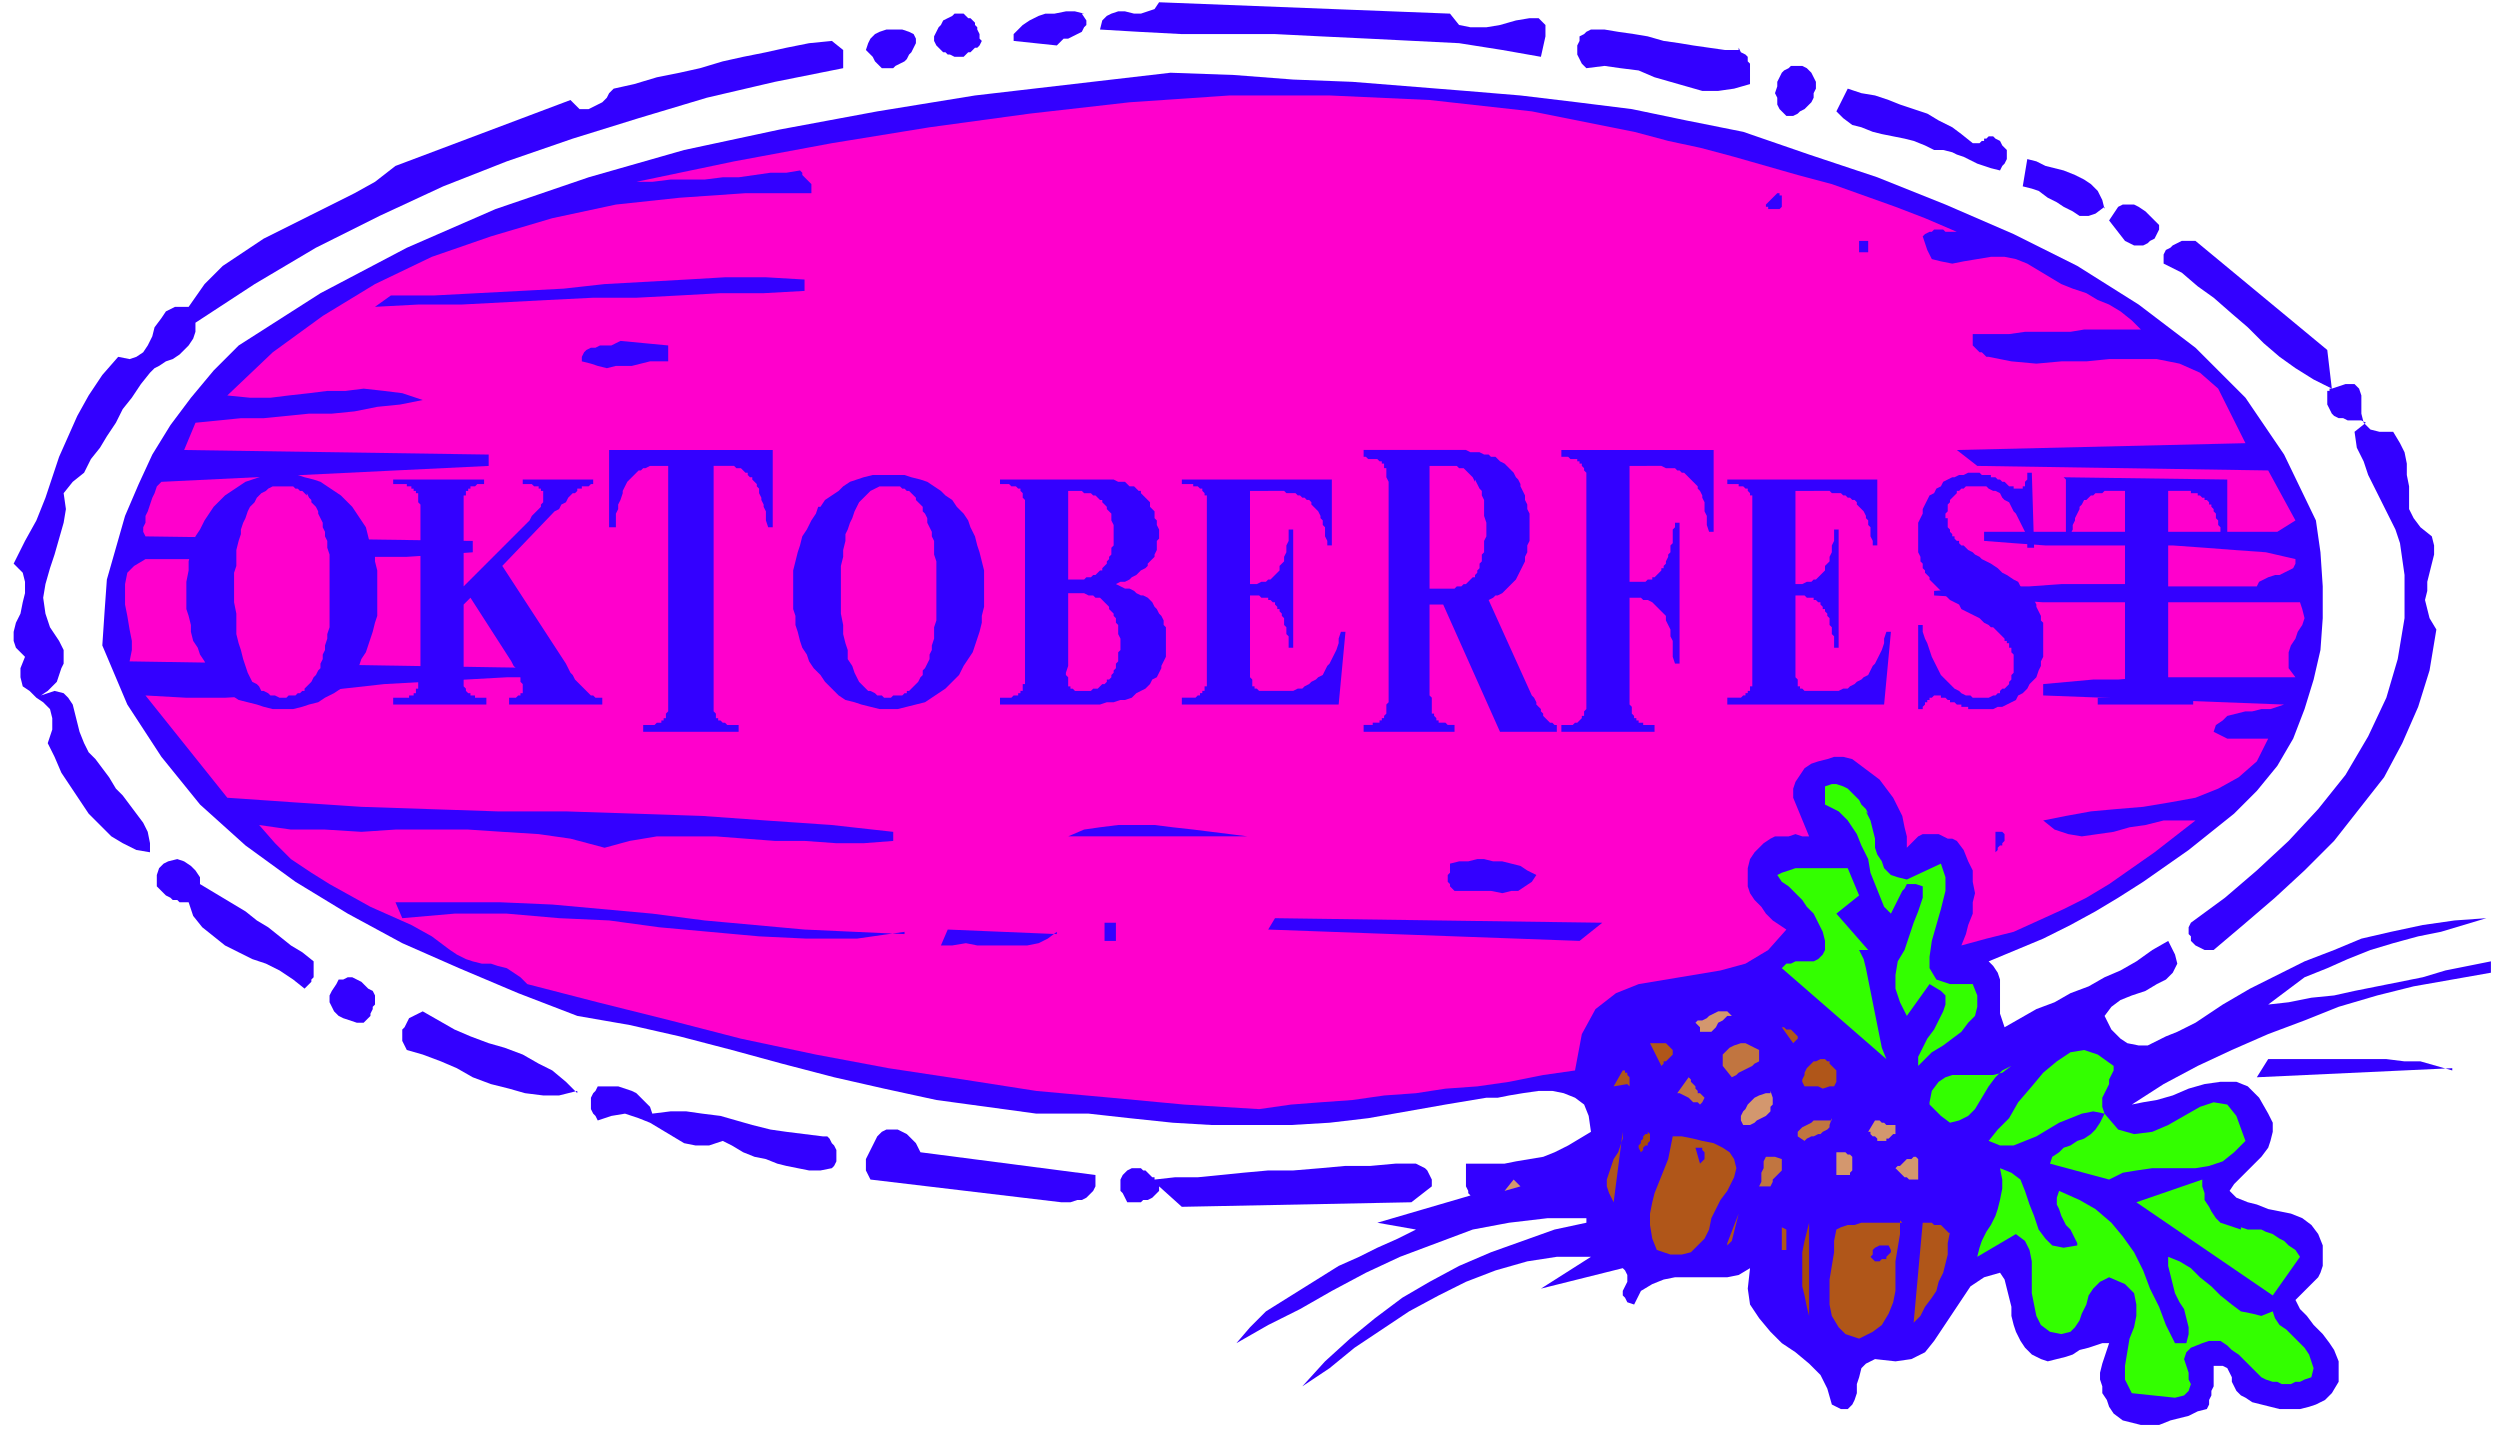 <svg xmlns="http://www.w3.org/2000/svg" fill-rule="evenodd" height="84" preserveAspectRatio="none" stroke-linecap="round" viewBox="0 0 1100 630" width="146.667"><style>.pen1{stroke:none}.brush2{fill:#30f}.brush3{fill:#f0c}.brush4{fill:#3f0}.brush5{fill:#d3976e}.brush6{fill:#b05619}.brush7{fill:#c17540}.brush8{fill:#a84a0a}</style><path class="pen1 brush2" fill-rule="nonzero" d="m638 6 4 5 5 1h7l6-1 7-2 6-1h4l3 3v5l-2 9-17-3-19-3-20-1-20-1-21-1-20-1h-41l-19-1-17-1 1-4 2-2 2-1 3-1h3l4 1h3l3-1 3-1 2-3 128 5zm-207 9v2l1 1-1 2-1 1h-1l-1 1-1 1h-1l-1 1-1 1h-4l-2-1h-1l-1-1h-1l-1-1-1-1-1-1-1-2v-2l1-2 1-2 1-1 1-2 2-1 2-1 1-1h4l1 1 1 1h1l1 1 1 1v1l1 1v1l1 2zm45-9 2 3v2l-1 1-1 2-2 1-2 1-2 1h-2l-2 2-1 1-19-2v-3l2-2 2-2 3-2 4-2 3-1h4l5-1h4l4 1zm-74 9 1 2v2l-1 2-1 2-1 1-1 2-1 1-2 1-2 1-1 1h-5l-1-1-1-1-1-1-1-2-1-1-1-1-1-1 1-3 1-2 2-2 2-1 3-1h7l3 1 2 1zm363 6 1 2 2 1 1 1v2l1 1v9l-7 2-7 1h-7l-7-2-7-2-7-2-7-3-8-1-7-1-8 1-2-2-1-2-1-2v-4l1-2v-2l2-1 1-1 2-1h6l6 1 7 1 6 1 7 2 7 1 6 1 7 1 7 1h6zm-394 0v9l-30 6-30 7-30 9-29 9-29 10-28 11-28 13-28 14-27 16-26 17v4l-1 3-2 3-2 2-2 2-3 2-3 1-3 2-2 1-2 2-4 5-4 6-4 5-3 6-4 6-3 5-4 5-3 6-5 4-4 5 1 7-1 6-2 7-2 7-2 6-2 7-1 6 1 7 2 6 4 6 1 2 1 2v6l-1 2-1 3-1 3-2 2-2 2-3 2 6-2 4 1 2 2 2 3 1 4 1 4 1 4 2 5 2 4 3 3 3 4 3 4 3 5 3 3 3 4 3 4 3 4 2 4 1 5v4l-6-1-6-3-5-3-5-5-5-5-4-6-4-6-4-6-3-7-3-6 2-6v-5l-1-4-3-3-3-2-3-3-3-2-1-4v-4l2-5-4-4-1-3v-4l1-4 2-4 1-5 1-4v-5l-1-4-4-4 5-10 5-9 4-10 3-9 3-9 4-9 4-9 5-9 6-9 7-8 5 1 3-1 3-2 2-3 2-4 1-4 3-4 2-3 4-2h6l7-10 8-8 9-6 9-6 10-5 10-5 10-5 10-5 9-5 9-7 77-29 2 2 2 2h4l2-1 2-1 2-1 2-2 1-2 2-2 9-2 10-3 10-2 9-2 10-3 9-2 10-2 9-2 10-2 10-1 5 4zm427 13 1 2v3l-1 2v2l-1 2-1 1-2 2-2 1-1 1-2 1h-3l-2-2-1-1-1-2v-3l-1-2 1-3v-2l1-2 1-2 1-1 2-1 1-1h5l2 1 1 1 1 1 1 2z"/><path class="pen1 brush2" fill-rule="nonzero" d="m767 58 29 10 30 10 30 12 30 13 28 14 27 17 25 19 22 22 17 25 14 29 2 14 1 15v14l-1 14-3 13-4 13-5 13-7 12-9 11-10 10-10 8-10 8-10 7-10 7-11 7-10 6-11 6-12 6-12 5-12 5 2 2 2 3 1 3v15l1 3 1 3 7-4 7-4 8-3 7-4 8-3 7-4 7-3 7-4 7-5 7-4 3 6 1 4-2 4-3 3-4 2-5 3-6 2-5 2-4 3-3 4 3 6 4 4 3 2 5 1h4l4-2 4-2 5-2 4-2 4-2 12-8 12-7 12-6 12-6 13-5 12-5 13-3 14-3 14-2 14-1-10 3-10 3-10 2-11 3-10 3-10 4-9 4-10 4-8 6-8 6 9-1 10-2 10-1 9-2 10-2 10-2 10-2 10-3 10-2 10-2v5l-17 3-17 3-16 4-17 5-15 6-16 6-16 7-15 7-15 8-14 9 5-1 6-1 7-2 7-3 7-2 7-1h7l5 2 5 5 4 7 2 4v4l-1 4-1 3-3 4-3 3-3 3-3 3-3 3-2 3 3 3 5 2 4 1 5 2 5 1 5 1 5 2 4 3 3 4 2 5v9l-1 3-1 2-2 2-2 2-2 2-2 2-2 2 2 4 3 3 3 4 4 4 3 4 2 3 2 5v9l-3 5-3 3-4 2-3 1-4 1h-9l-4-1-4-1-4-1-3-2-2-1-2-2-1-2-1-2v-2l-1-2-1-2-2-1h-4v9l-1 2v2l-1 2v2l-1 2-4 1-4 2-4 1-4 1-5 2h-8l-4-1-4-1-4-3-2-3-1-3-2-3v-3l-1-3v-3l1-4 1-3 1-3 1-3h-3l-3 1-3 1-4 1-3 2-3 1-4 1-4 1-3-1-4-2-3-3-2-3-2-4-1-3-1-4v-4l-1-4-1-4-1-4-2-3-7 2-6 4-4 6-4 6-4 6-4 6-4 5-6 3-7 1-9-1-4 2-2 2-1 4-1 3v4l-1 3-1 2-2 2h-3l-4-2-2-7-3-6-5-5-6-5-6-4-5-5-5-6-4-6-1-7 1-9-5 3-5 1h-23l-5 1-5 2-5 3-3 6-3-1-1-2-1-1v-2l1-2 1-2v-3l-1-2-1-1-36 9 22-14h-15l-13 2-14 4-13 5-12 6-13 7-12 8-12 8-11 9-12 8 10-11 11-10 11-9 12-9 12-7 13-7 14-6 14-5 14-5 14-3v-2h-17l-17 2-16 3-16 6-16 6-15 7-15 8-14 8-14 7-14 8 6-7 7-7 8-5 8-5 8-5 8-5 9-4 8-4 9-4 8-4-17-3 41-12-1-1v-1l-1-2v-10h17l5-1 6-1 6-1 5-2 6-3 5-3 5-3-1-7-2-5-4-3-5-2-5-1h-6l-7 1-6 1-5 1h-5l-18 3-17 3-17 3-17 2-17 1h-35l-17-1-19-2-18-2h-23l-22-3-22-3-23-5-22-5-23-6-22-6-23-6-22-5-23-4-26-10-26-11-25-11-24-13-23-14-22-16-20-18-17-21-15-23-11-26 1-15 1-14 4-14 4-14 6-14 6-13 8-13 9-12 10-12 11-11 36-23 38-20 39-17 41-14 42-12 42-9 43-8 43-7 43-5 43-5 28 1 26 2 26 1 25 2 25 2 24 2 25 3 24 3 24 5 25 5zm101 5h3l1-1h1v-1h1l1-1h2l1 1 2 1 1 2 1 1 1 1v4l-1 2-1 1-1 2-4-1-3-1-3-1-2-1-2-1-2-1-3-1-2-1-4-1h-4l-4-2-5-2-4-1-5-1-5-1-4-1-5-2-4-1-4-3-3-3 5-10 6 2 6 1 6 2 5 2 6 2 6 2 5 3 6 3 4 3 5 4z"/><path class="pen1 brush3" fill-rule="nonzero" d="M860 102h-4l-1-1h-4l-1 1h-1l-2 1-1 1 2 6 2 4 4 1 5 1 5-1 6-1 6-1h6l5 1 5 2 5 3 5 3 5 3 5 2 6 2 5 3 5 2 5 3 5 4 4 4h-25l-6 1h-20l-7 1h-16v5l1 1 1 1 1 1h1l1 1 1 1h1l10 2 11 1 11-1h11l10-1h21l10 2 9 4 8 7 12 24-127 3 9 7 128 2 12 22-8 5H873v4l13 1 14 1h56l14 1 13 1 14 1 13 3v2l-1 2-2 1-2 1-2 1h-2l-3 1-2 1-2 1-1 2h-43l-15-1h-28l-14 1h-14l-14 1-14 1v2l16 1 16 1 16 1h113l1 3 1 4-1 3-2 3-1 3-2 3-1 3v7l3 4h-66l-12 1h-11l-11 1-11 1v5l106 4-3 1-3 1h-4l-4 1h-3l-4 1-4 1-2 2-3 2-1 3 2 1 2 1 2 1h18l-5 10-8 7-9 5-10 4-11 2-12 2-12 1-11 1-11 2-10 2 5 4 6 2 6 1 7-1 7-1 7-2 7-1 8-2h14l-9 7-9 7-10 7-10 7-10 6-10 5-11 5-11 5-12 3-11 3 2-5 1-4 2-5v-5l1-4-1-5v-5l-2-4-2-5-3-4-2-1h-2l-2-1-2-1h-7l-2 1-2 2-3 3v-5l-1-4-1-5-2-4-2-4-3-4-3-4-4-3-4-3-4-3-4-1h-4l-3 1-4 1-3 1-3 2-2 3-2 3-1 3v4l7 17h-3l-3-1-3 1h-6l-2 1-3 2-2 2-2 2-2 3-1 4v8l1 3 2 3 3 3 2 3 3 3 3 2 3 2-8 9-10 6-11 3-12 2-12 2-12 2-10 4-9 7-6 11-3 16-14 2-15 3-14 2-14 1-13 2-14 1-14 2-14 1-13 1-14 2-33-2-32-3-33-3-32-5-33-5-32-6-33-7-31-8-32-8-31-8-3-3-3-2-3-2-4-1-3-1h-4l-4-1-3-1-4-2-3-2-8-6-9-5-9-4-9-4-9-5-9-5-8-5-9-6-7-7-7-8 14 2h15l16 1 15-1h32l15 1 16 1 14 2 15 4 11-3 12-2h26l13 1 13 1h13l14 1h12l13-1v-4l-27-3-29-2-28-2-30-1-30-1h-30l-30-1-30-1-30-2-29-2-36-45 18 1h17l17-1 18-1 17-2 18-2 18-1 18-1 18-1h19v-4l-185-3 1-5v-4l-1-5-1-6-1-5v-9l1-5 3-3 5-3h72l15-1h28l15-1 14-1v-5l-144-2-1-2v-2l1-2v-3l1-2 1-3 1-3 1-2 1-3 2-2 144-7v-5l-134-2 5-12 10-1 10-1h10l10-1 10-1h10l10-1 10-2 10-1 10-2-9-3-8-1-9-1-8 1h-8l-8 1-9 1-8 1h-9l-10-1 20-19 22-16 23-14 25-12 26-9 27-8 28-6 28-3 29-2h29v-4l-1-1-1-1-1-1-1-1v-1l-1-1-6 1h-7l-7 1-7 1h-7l-8 1h-15l-8 1h-7l43-9 43-8 43-7 44-6 44-5 44-3h44l44 2 45 5 45 9 15 4 14 3 15 4 14 4 14 4 15 4 14 5 14 5 13 5 14 6z"/><path class="pen1 brush2" fill-rule="nonzero" d="m926 91-4 3-3 1h-4l-3-2-4-2-3-2-4-2-4-3-3-1-4-1 2-12 4 1 4 2 4 1 4 1 5 2 4 2 3 2 3 3 2 4 1 4zm-142 0-1 1h-5v-1h-1v-1l5-5h1v1h1v6zm166 8v2l-1 2-1 2-2 1-1 1-2 1h-4l-2-1-2-1-7-9 2-3 2-3 2-1h5l2 1 3 2 2 2 2 2 2 2zm-129 12h-3v-5h4v5zm203 43 2 17 6-2h4l2 2 1 3v8l1 4 3 3 4 1h6l3 5 2 4 1 5v5l1 5v10l2 4 3 4 5 4 1 4v4l-1 4-1 4-1 4v4l-1 4 1 4 1 4 3 5-3 18-5 16-7 16-8 15-11 14-11 14-13 13-13 12-14 12-13 11h-4l-2-1-2-1-1-1-1-1v-2l-1-1v-3l1-2 15-11 14-12 14-13 13-14 12-15 10-17 8-17 5-17 3-18v-19l-1-7-1-7-2-6-3-6-3-6-3-6-3-6-2-6-3-6-1-7 5-4-2-1h-6l-2-1h-2l-2-1-1-1-1-2-1-2v-6h1v-1h1l-8-4-8-5-7-5-7-6-7-7-7-6-8-7-7-5-7-6-8-4v-4l1-2 2-1 1-1 2-1 2-1h6l58 48zm-670-26-18 1h-19l-18 1-19 1h-19l-20 1-19 1-19 1h-19l-19 1 7-5h19l19-1 19-1 19-1 18-2 18-1 18-1 17-1h18l17 1v5zm-60 31h-8l-4 1-4 1h-7l-4 1-4-1-3-1-4-1v-2l1-2 1-1 2-1h2l2-1h5l2-1 2-1 21 2v7z"/><path class="pen1 brush4" fill-rule="nonzero" d="m821 357 2 4 1 4 1 4v4l1 3 2 3 1 3 3 3 3 1 4 1 15-7 2 6v6l-2 8-2 7-2 7-1 7v5l3 5 6 2h10l2 5v5l-1 4-3 3-3 4-4 3-4 3-5 3-3 3-3 3v-4l2-4 2-4 3-4 2-4 2-4 1-3v-4l-2-2-5-3-10 14-3-6-2-6v-6l1-6 3-5 2-6 2-6 2-5 2-6v-5l-3-1h-4l-1 2-1 1-1 2-1 2-1 2-1 2-1 2-3-3-2-5-2-5-2-5-1-6-3-6-2-5-4-6-4-4-6-3v-8l3-1h2l3 1 2 1 2 2 1 1 2 2 1 2 2 2 1 2z"/><path class="pen1 brush2" fill-rule="nonzero" d="M549 368h-79l7-3 7-1 8-1h16l8 1 9 1 8 1 8 1 8 1zm332-2 1 1v3l-1 1v1h-1l-1 1v1l-1 1v-9h4zM88 389l5 3 5 3 5 3 5 3 5 4 5 3 5 4 5 4 5 3 5 4v7l-1 1v1l-1 1-1 1-1 1-5-4-6-4-6-3-6-2-6-3-6-3-5-4-5-4-4-5-2-6h-4l-1-1h-2l-1-1-2-1-1-1-1-1-1-1-1-1v-5l1-3 2-2 2-1 4-1 3 1 3 2 2 2 2 3v4zm588-4-2 3-3 2-3 2h-3l-4 1-5-1h-16l-1-1-1-1v-1l-1-1v-3l1-1v-4l4-1h4l4-1h3l4 1h4l4 1 4 1 3 2 4 2z"/><path class="pen1 brush4" fill-rule="nonzero" d="m818 394-10 8 14 16h-4l2 4 1 4 1 5 1 5 1 5 1 5 1 5 1 5 1 5 2 5-46-40 2-2h2l2-1h8l2-1 2-2 1-2v-4l-1-4-2-4-2-4-3-3-2-3-3-3-3-3-3-2-2-3 2-1 3-1 3-1h23l5 12z"/><path class="pen1 brush2" fill-rule="nonzero" d="m398 410-21 3h-22l-21-1-22-2-22-2-22-3-22-1-23-2h-23l-23 2-3-7h46l23 1 22 2 22 2 23 3 22 2 22 2 22 1 22 1zm297 4-137-5 3-5 144 2-10 8zm-204 0h-5v-8h5v8zm-26-4-4 3-4 2-5 1h-22l-5-1-6 1h-5l3-7 48 2zm-300 28v4l-1 1v1l-1 2v1l-1 1-1 1-1 1h-3l-3-1-3-1-2-1-2-2-1-2-1-2v-3l1-2 2-3 1-2h2l2-1h2l2 1 2 1 1 1 2 2 2 1 1 2zm89 42-8 2h-7l-8-1-7-2-8-2-8-3-7-4-7-3-8-3-7-2-1-2-1-2v-5l1-1 1-2 1-2 2-1 2-1 2-1 7 4 7 4 7 3 8 3 7 2 8 3 7 4 6 3 6 5 5 5z"/><path class="pen1 brush5" fill-rule="nonzero" d="M761 447h-1l-1 1-1 1-2 1-1 2-1 1-1 1h-5v-2l-1-1-1-1 1-1h2l2-1 1-1 2-1 2-1h4l2 2z"/><path class="pen1 brush6" fill-rule="nonzero" d="m791 457-2 2-5-7h1l1 1h2l1 1 1 1 1 1v1zm-55 5v2l-1 1-1 1-1 1h-1v1l-1 1-5-10h7l1 1 1 1 1 1z"/><path class="pen1 brush7" fill-rule="nonzero" d="M774 462v5l-2 1-1 1-2 1-2 1-2 1-1 1-2 1-4-5v-5l2-2 1-1 2-1 3-1h2l2 1 2 1 2 1z"/><path class="pen1 brush4" fill-rule="nonzero" d="M930 469v2l-1 2-1 2v2l-1 2-1 2-1 2v4l1 3 6 7 7 2 8-1 7-3 7-4 7-4 6-2 6 1 4 5 4 11-5 5-5 4-6 2-6 1h-19l-7 1-6 1-6 3-26-7 1-3 3-2 2-2 3-1 3-2 3-1 3-2 2-2 2-3 2-4-5-1-5 1-5 2-5 2-5 3-5 3-5 2-5 2h-6l-5-2 4-5 5-5 4-7 6-7 5-6 6-5 6-4 6-1 6 2 7 5z"/><path class="pen1 brush6" fill-rule="nonzero" d="M808 470v6l-1 2h-2l-3 1-2-1h-6l-1-2v-1l1-2v-1l1-2 1-1 1-1 1-1h1l2-1h2l1 1h1v1l1 1 1 1 1 1z"/><path class="pen1 brush2" fill-rule="nonzero" d="m1079 470-86 4 5-8h52l8 1h7l7 2 7 2z"/><path class="pen1 brush4" fill-rule="nonzero" d="m849 485 1-5 3-4 3-2 3-1h18l4-1 4-3-4 2-3 3-3 4-3 5-3 5-3 3-4 2-4 1-4-3-5-5z"/><path class="pen1 brush6" fill-rule="nonzero" d="m716 477-6 1 4-7h1v1h1v1l1 1v4z"/><path class="pen1 brush7" fill-rule="nonzero" d="m750 483-1 2-1 1-1-1h-2l-1-1-1-1-2-1-2-1h-1l5-7 1 1v1l1 1 1 1v1l1 1v1h1l1 1 1 1z"/><path class="pen1 brush2" fill-rule="nonzero" d="m287 490 8-1h7l7 1 8 1 7 2 7 2 8 2 7 1 8 1 8 1h2l1 1 1 2 1 1 1 2v5l-1 2-1 1-5 1h-5l-5-1-5-1-4-1-5-2-5-1-5-2-5-3-4-2-6 2h-6l-5-1-5-3-5-3-5-3-5-2-6-2-6 1-6 2-1-2-1-1-1-2v-5l1-2 1-1 1-2h9l3 1 3 1 2 1 2 2 2 2 2 2 1 3z"/><path class="pen1 brush5" fill-rule="nonzero" d="m779 480 1 3v3l-1 1v2l-1 1-1 1-2 1-2 1-1 1-2 1h-3l-1-2v-2l1-2 1-1 1-2 1-1 2-2 2-1 3-1h2z"/><path class="pen1 brush7" fill-rule="nonzero" d="m806 492-1 3v1l-1 1-2 1-1 1h-1l-2 1h-1l-2 1-1 1-3-2v-2l1-1 1-1 2-1 2-1 1-1h8z"/><path class="pen1 brush5" fill-rule="nonzero" d="M834 495v4h-1l-1 1-1 1h-1v1h-4v-1l-1-1h-1l-1-1v-1h-1l3-5h2l1 1h1l1 1h4z"/><path class="pen1 brush2" fill-rule="nonzero" d="m405 507 77 10v5l-1 2-1 1-2 2-2 1h-2l-3 1h-4l-84-10-1-2-1-2v-5l1-2 1-2 1-2 1-2 1-2 2-2 2-1h5l2 1 2 1 1 1 2 2 1 1 1 2 1 2z"/><path class="pen1 brush6" fill-rule="nonzero" d="m710 529-2-4-1-3v-3l1-3 1-3 1-3 2-3 1-3 1-3v-3l-4 31z"/><path class="pen1 brush8" fill-rule="nonzero" d="m725 498 1 1v3l-1 1v1h-1l-1 1v1l-1 1-1-2v-1l1-1v-1l1-1v-1l1-1h1v-1h1z"/><path class="pen1 brush6" fill-rule="nonzero" d="m760 524-3 4-2 4-2 4-1 5-2 4-3 3-3 3-4 1h-5l-6-2-2-5-1-6v-5l1-5 1-4 2-5 2-5 2-5 1-5 1-5h4l5 1 4 1 5 1 4 2 3 2 2 3 1 4-1 4-3 6z"/><path class="pen1 brush2" fill-rule="nonzero" d="M750 507v3l-1 1-1 1-2-7h3v1l1 1z"/><path class="pen1 brush5" fill-rule="nonzero" d="M815 509v6l-1 1v1h-6v-10h4l1 1h1l1 1v1z"/><path class="pen1 brush7" fill-rule="nonzero" d="M784 509v6l-1 1-1 1-1 1-1 1v1l-1 2h-5l1-2v-4l1-2v-3l1-2h4l3 1z"/><path class="pen1 brush5" fill-rule="nonzero" d="M844 519h-4l-1-1h-1l-1-1-1-1-1-1-1-1 1-1h1l1-1 1-1 1-1h2l1-1h1l1 1v9z"/><path class="pen1 brush2" fill-rule="nonzero" d="m630 522-9 7-101 2-10-9v2l-1 1-1 1-1 1-2 1h-2l-1 1h-6l-1-2-1-2-1-1v-5l1-2 1-1 1-1 2-1h4l1 1h1l1 1 1 1 1 1h1v1l9-1h10l10-1 10-1 11-1h11l12-1 11-1h11l11-1h9l2 1 2 1 1 1 1 2 1 2v3z"/><path class="pen1 brush4" fill-rule="nonzero" d="m914 547-1-2-1-2-1-2-2-2-1-2-1-2-1-3-1-2v-3l1-3 9 4 7 4 7 6 5 6 5 7 4 8 3 8 4 8 3 8 4 8h5l1-4v-3l-1-4-1-4-2-3-2-4-1-4-1-4-1-4v-4l5 2 5 3 4 4 5 4 4 4 5 4 4 3 5 1 4 1 5-2 1 3 2 3 3 2 3 3 2 2 3 3 2 3 1 3 1 3-1 4-3 1-2 1h-2l-2 1h-4l-2-1h-2l-3-1-2-1-3-3-2-2-3-3-2-2-3-2-2-2-3-2h-5l-3 1-5 2-2 2-1 3 1 3 1 3v3l1 2-1 3-2 2-4 1-19-2-3-6v-6l1-6 1-6 2-5 1-5v-5l-1-5-4-4-7-3-4 2-3 3-2 3-1 4-2 4-1 3-2 3-2 2-4 1-5-1-4-3-2-4-1-5-1-5v-14l-1-5-2-4-4-3-17 10 1-4 1-3 2-4 2-3 2-4 1-3 1-4 1-5v-4l-1-5 5 2 4 3 2 5 2 6 2 5 2 6 3 4 3 3 5 1 6-1z"/><path class="pen1 brush5" fill-rule="nonzero" d="m662 524 4-5 3 3-7 2z"/><path class="pen1 brush4" fill-rule="nonzero" d="m986 540 3 1h6l2 1 3 1 3 2 2 1 2 2 3 2 2 3-12 17-60-41 29-10v3l1 3v3l2 3 1 2 2 3 2 2 3 1 3 1 3 1z"/><path class="pen1 brush6" fill-rule="nonzero" d="m760 547 5-13-3 12-2 2z"/><path class="pen1 brush8" fill-rule="nonzero" d="m796 579-1-4-1-5-1-4v-15l1-5 1-4 1-4v41z"/><path class="pen1 brush6" fill-rule="nonzero" d="M836 537v6l-1 6-1 6v13l-1 5-2 5-3 5-4 3-6 3-6-2-3-3-3-5-1-5v-11l1-6 1-6v-5l1-5 2-1 3-1h3l3-1h18zm22 5-1 5v5l-1 4-1 4-2 4-1 4-2 3-3 4-2 4-3 3 4-44h4l1 1h3l1 1 1 1 1 1 1 1zm-74-2 2 1v9h-2v-9z"/><path class="pen1 brush2" fill-rule="nonzero" d="M832 550v1l-1 1-1 1v1h-2l-1 1h-2l-1-1-1-1 1-1v-2l1-1 2-1h4l1 2zM94 223l-2 3-2 3-2 4-2 3-1 4-1 3-1 4v4l-1 5v12l1 3 1 4v3l1 4 2 3 1 3 2 3 1 3 3 3 2 3 3 3 3 3 3 2 4 1 4 1 3 1 4 1h9l4-1 3-1 4-1 3-2 4-2 3-2 3-3 2-3 3-4 1-3 2-3 1-3 1-3 1-3 1-4 1-3v-20l-1-4v-4l-2-3-1-4-1-4-2-3-2-3-2-3-3-3-2-2-3-2-3-2-3-2-3-1-4-1-3-1h-14l-3 1-3 1-3 1-3 2-3 2-3 2-2 2-3 3zm150 2-23 24 28 43 1 2 1 2 1 1 1 2 1 1 1 1 1 1 1 1 1 1 1 1 1 1h1l1 1h3v3h-41v-3h3l1-1h1v-1h1v-4l-1-1v-2l-1-1v-1l-1-2-1-1-1-2-18-28-3 3v36l1 1v1l1 1h1v1h2v1h5v3h-41v-3h7v-1h2v-1h1v-2h1v-4l1-1v-76l-1-1v-4h-1v-1h-1v-1h-1v-1h-2v-1h-6v-2h40v2h-3l-1 1h-2v1h-1v1h-1v2h-1v40l29-29 1-2 1-1 1-1 1-1 1-1v-1l1-1v-5h-1v-1h-1v-1h-2l-1-1h-4v-2h31v2h-1l-1 1h-3v1h-2v1l-1 1h-1l-1 1-1 1-1 2-2 1-1 2-2 1zm24-27h72v34h-2l-1-3v-4l-1-2v-1l-1-2v-1l-1-2v-2l-1-1v-1l-1-1-1-1v-1h-1l-1-1v-1h-1l-1-1-1-1h-2l-1-1h-9v108l1 1v2h1v1h1l1 1h1l1 1h5v3h-42v-3h5l1-1h2v-1h1v-1h1v-2l1-1V205h-8l-2 1h-1l-1 1h-1l-1 1-1 1-1 1-1 1-1 1-1 2-1 2v1l-1 3-1 2v2l-1 2v6h-3v-34zm92 25-1 3-2 3-2 4-2 3-1 4-1 3-1 4-1 4v17l1 3v4l1 3 1 4 1 3 2 3 1 3 2 3 3 3 2 3 3 3 3 3 3 2 4 1 3 1 4 1 4 1h8l4-1 4-1 4-1 3-2 3-2 3-2 3-3 3-3 2-4 2-3 2-3 1-3 1-3 1-3 1-4v-3l1-4v-16l-1-4-1-4-1-3-1-4-2-4-1-3-2-3-3-3-2-3-3-2-2-2-3-2-3-2-3-1-4-1-3-1h-14l-4 1-3 1-3 1-3 2-2 2-3 2-3 2-2 3zm145 25 1-1 1-1 1-1v-1l1-2v-4l1-1v-4l-1-2v-2l-1-1v-3l-1-1-1-1v-2l-1-1-1-1-1-1-1-1v-1h-1l-1-1-1-1h-2l-1-1-1-1h-3l-2-1h-50v2h4l1 1h2l1 1h1v1l1 1v2l1 1v81h-1v3h-1v1h-1v1h-2l-1 1h-5v3h44l3-1h3l3-1h2l3-1 2-2 2-1 2-1 2-2 1-2 2-1 1-2 1-2v-1l1-2 1-2v-13l-1-1v-2l-1-2-1-1-1-2-1-1-1-2-1-1-1-1-2-1h-1l-2-1-1-1-2-1h-2l-2-1-2-1 2-1h2l2-1 1-1 2-1 1-1 1-1 2-1 1-1v-1zm53-32h-8v41h3l2-1h2l1-1h1l1-1 1-1 1-1 1-1v-2l1-1 1-1v-2l1-2v-3l1-2v-5h2v52h-2v-5l-1-1v-3l-1-1v-3l-1-1v-1l-1-1v-1h-1v-1l-1-1v-1h-1l-1-1h-1v-1h-3l-1-1h-4v36l1 1v3h1v1h1l1 1h15l2-1h2l1-1 2-1 1-1 2-1 1-1 2-1 1-2 1-2 1-1 1-2 1-2 1-2 1-3v-2l1-3h2l-3 32h-69v-3h6l1-1h1v-1h1v-1h1v-2h1v-84h-1v-1l-1-1v-1h-1l-1-1h-2v-1h-5v-2h66v29h-2v-2l-1-2v-4l-1-1v-2l-1-1v-1l-1-2-1-1-1-1-1-1v-1l-1-1h-1l-1-1h-1l-1-1h-1l-1-1h-4l-1-1h-7zm102 106h25v-3h-1l-1-1h-1l-1-1-1-1-1-1v-1l-1-1v-1l-1-1-1-1v-1l-1-2-1-1-19-42 2-1 1-1h1l2-1 1-1 1-1 1-1 1-1 1-1 1-1 1-2 1-2 1-2 1-2v-2l1-2v-3l1-2v-12l-1-2v-2l-1-2v-2l-1-2-1-2v-1l-1-2-1-1-1-2-1-1-1-1-1-1-1-1-2-1-1-1-1-1h-2l-1-1h-2l-2-1h-4l-2-1h-45v3h1l1 1h4l1 1h1v1h1v2h1v4l1 2v97l-1 1v4l-1 1v1h-1v1h-1v1h-3v1h-4v3h40v-3h-3l-1-1h-3v-1h-1v-1l-1-1v-1h-1v-7l-1-1v-40h6l25 56zm64-117h-7v51h7l1-1h2v-1h1l1-1 1-1 1-1v-1h1v-1l1-1v-1l1-2v-1l1-1v-3l1-1v-6l1-1v-2h2v62h-2l-1-3v-7l-1-2v-3l-1-2-1-2v-2l-1-1-1-1-1-1-1-1-1-1-1-1-2-1h-2l-1-1h-5v47l1 1v3l1 1v1h1v1h1v1h2v1h5v3h-41v-3h5l1-1h1l1-1 1-1v-1h1v-2l1-1V208l-1-1v-1l-1-1v-1h-1v-1h-1v-1h-3l-1-1h-3v-3h67v36h-2l-1-3v-4l-1-2v-4l-1-2v-1l-1-2-1-1v-1l-1-1-1-1-1-1-1-1-1-1-1-1h-1l-1-1h-1l-1-1h-4l-2-1h-6zm74 11h-8v41h3l2-1h2l1-1h1l1-1 1-1 1-1 1-1v-2l1-1 1-1v-2l1-2v-3l1-2v-5h2v52h-2v-5l-1-1v-3l-1-1v-3l-1-1v-1l-1-1v-1h-1v-1l-1-1v-1h-1l-1-1h-1v-1h-3l-1-1h-4v36l1 1v3h1v1h1l1 1h15l2-1h2l1-1 2-1 1-1 2-1 1-1 2-1 1-2 1-2 1-1 1-2 1-2 1-2 1-3v-2l1-3h2l-3 32h-69v-3h6l1-1h1v-1h1v-1h1v-2h1v-84h-1v-1l-1-1v-1h-1l-1-1h-2v-1h-5v-2h66v29h-2v-2l-1-2v-4l-1-1v-2l-1-1v-1l-1-2-1-1-1-1-1-1v-1l-1-1h-1l-1-1h-1l-1-1h-1l-1-1h-4l-1-1h-7zm94-8h2l1 33h-3v-2l-1-2v-3l-1-2-1-2-1-2-1-2-1-1-1-2-1-2-2-1-1-1-1-2-2-1h-1l-2-1-1-1h-9l-1 1h-1l-1 1h-1v1l-1 1-1 1-1 1v1l-1 1v3l-1 1v2h1v4l1 1v1l1 1v1h1v1l1 1h1v1l1 1h1l1 1 1 1 2 1 1 1 2 1 1 1 2 1 2 1 3 2 2 2 2 1 3 2 2 1 1 2 2 2 1 1 2 2 1 1 1 2v1l1 2 1 2v2l1 1v15l-1 2v2l-1 2-1 3-1 1-2 2-1 2-2 2-2 1-1 2-2 1-2 1-2 1h-2l-2 1h-11v-1h-3v-1h-2l-1-1h-2v-1h-1l-1-1h-2v-1h-3l-1 1h-1v1h-1v1h-1v1l-1 1v1h-2v-37h2v3l1 3 1 2 1 3 1 3 1 2 1 2 1 2 1 2 2 2 1 1 2 2 1 1 2 1 1 1 2 1h2l1 1h7l2-1h1l1-1h1v-1l1-1h1l1-1 1-1v-1l1-1v-2l1-1v-8l-1-1v-2h-1v-2h-1v-1h-1v-1l-1-1-1-1-1-1-1-1-1-1h-1l-1-1-2-1-1-1-1-1-2-1-2-1-2-1-2-1-1-2-2-1-2-1-1-1-1-1-1-1-1-1-1-1-1-1-1-1-1-1-1-1v-1l-1-1-1-1v-1l-1-1v-2l-1-1v-2l-1-2v-13l1-2 1-2v-2l1-2 1-2 1-2 2-1 1-2 2-1 1-2 2-1 2-1h1l2-1h2l2-1h5l1 1h4v1h2l1 1h1l1 1h1l1 1 1 1h2v1h4v-1h1v-2l1-1v-3zm16 2 72 1v26h-2l-1-1v-4l-1-1v-2l-1-1v-2l-1-1v-1l-1-1v-1h-1v-1l-1-1h-1v-1h-1l-1-1h-1v-1h-3v-1h-10v86l1 1v1h1v1h1v1h1l1 1h6v3h-42v-3h7v-1h2v-1h1v-2h1v-3l1-1v-83h-9l-1 1h-3l-1 1h-1l-1 1-1 1h-1l-1 2-1 1v1l-1 2-1 2v1l-1 2v2l-1 2v2h-2v-26z"/><path class="pen1 brush3" fill-rule="nonzero" d="m135 217 1 2 1 1v1l1 1 1 1 1 2v1l1 2 1 2v2l1 2v2l1 2v3l1 3v32l-1 3v2l-1 3v2l-1 2v2l-1 2v2l-1 1-1 2-1 1-1 2-1 1-1 1-1 1v1h-1l-1 1h-1l-1 1h-3l-1 1h-3l-2-1h-2l-1-1-2-1h-1l-1-2-1-1-2-1-1-2-1-2-1-3-1-3-1-4-1-3-1-4v-9l-1-5v-13l1-3v-7l1-4 1-3v-2l1-3 1-2 1-3 1-2 2-2 1-2 2-2 2-1 1-1 2-1h9l1 1h1l1 1h1l1 1 1 1zm266 0 2 2v1l1 1 1 1 1 1v2l1 1 1 2v2l1 2 1 2v2l1 2v6l1 3v26l-1 3v5l-1 3v2l-1 2v2l-1 2-1 2-1 1v2l-1 1-1 2-1 1-1 1-1 1-1 1h-1v1h-1l-1 1h-4l-1 1h-3l-1-1h-2l-1-1-2-1h-1l-2-2-1-1-1-1-1-2-1-2-1-3-2-3v-4l-1-3-1-4v-4l-1-5v-21l1-4v-3l1-4v-3l1-2 1-3 1-2 1-3 1-2 1-2 2-2 2-2 1-1 2-1 2-1h9l1 1h1l1 1h1l1 1 1 1zm81 1 1 1 1 1h1v1l1 1 1 1v1l1 1 1 1v3l1 2v9l-1 1v3l-1 1v1l-1 1v1l-1 1-1 1v1h-1l-1 1-1 1h-1l-1 1h-2l-1 1h-7v-39h6l1 1h3l1 1h1zm1 45h1l1 1 1 1 1 1 1 1v1l1 1 1 1v1l1 1v2l1 1v4l1 2v5l-1 1v4l-1 1v2l-1 1v1l-1 1v1l-1 1h-1v1l-1 1h-1l-1 1-1 1h-2l-1 1h-7l-1-1h-1v-1h-1v-4l-1-1v-1l1-3v-32h7l2 1h2l1 1h1zm166-52 1 2 1 2 1 1v2l1 2v7l1 3v6l-1 2v5l-1 1v3l-1 1v2l-1 1v1l-1 1v1h-1l-1 1-1 1-1 1h-1l-1 1h-2l-1 1h-11v-54h12l1 1h2l1 1 1 1 1 1 1 1 1 2z"/></svg>
